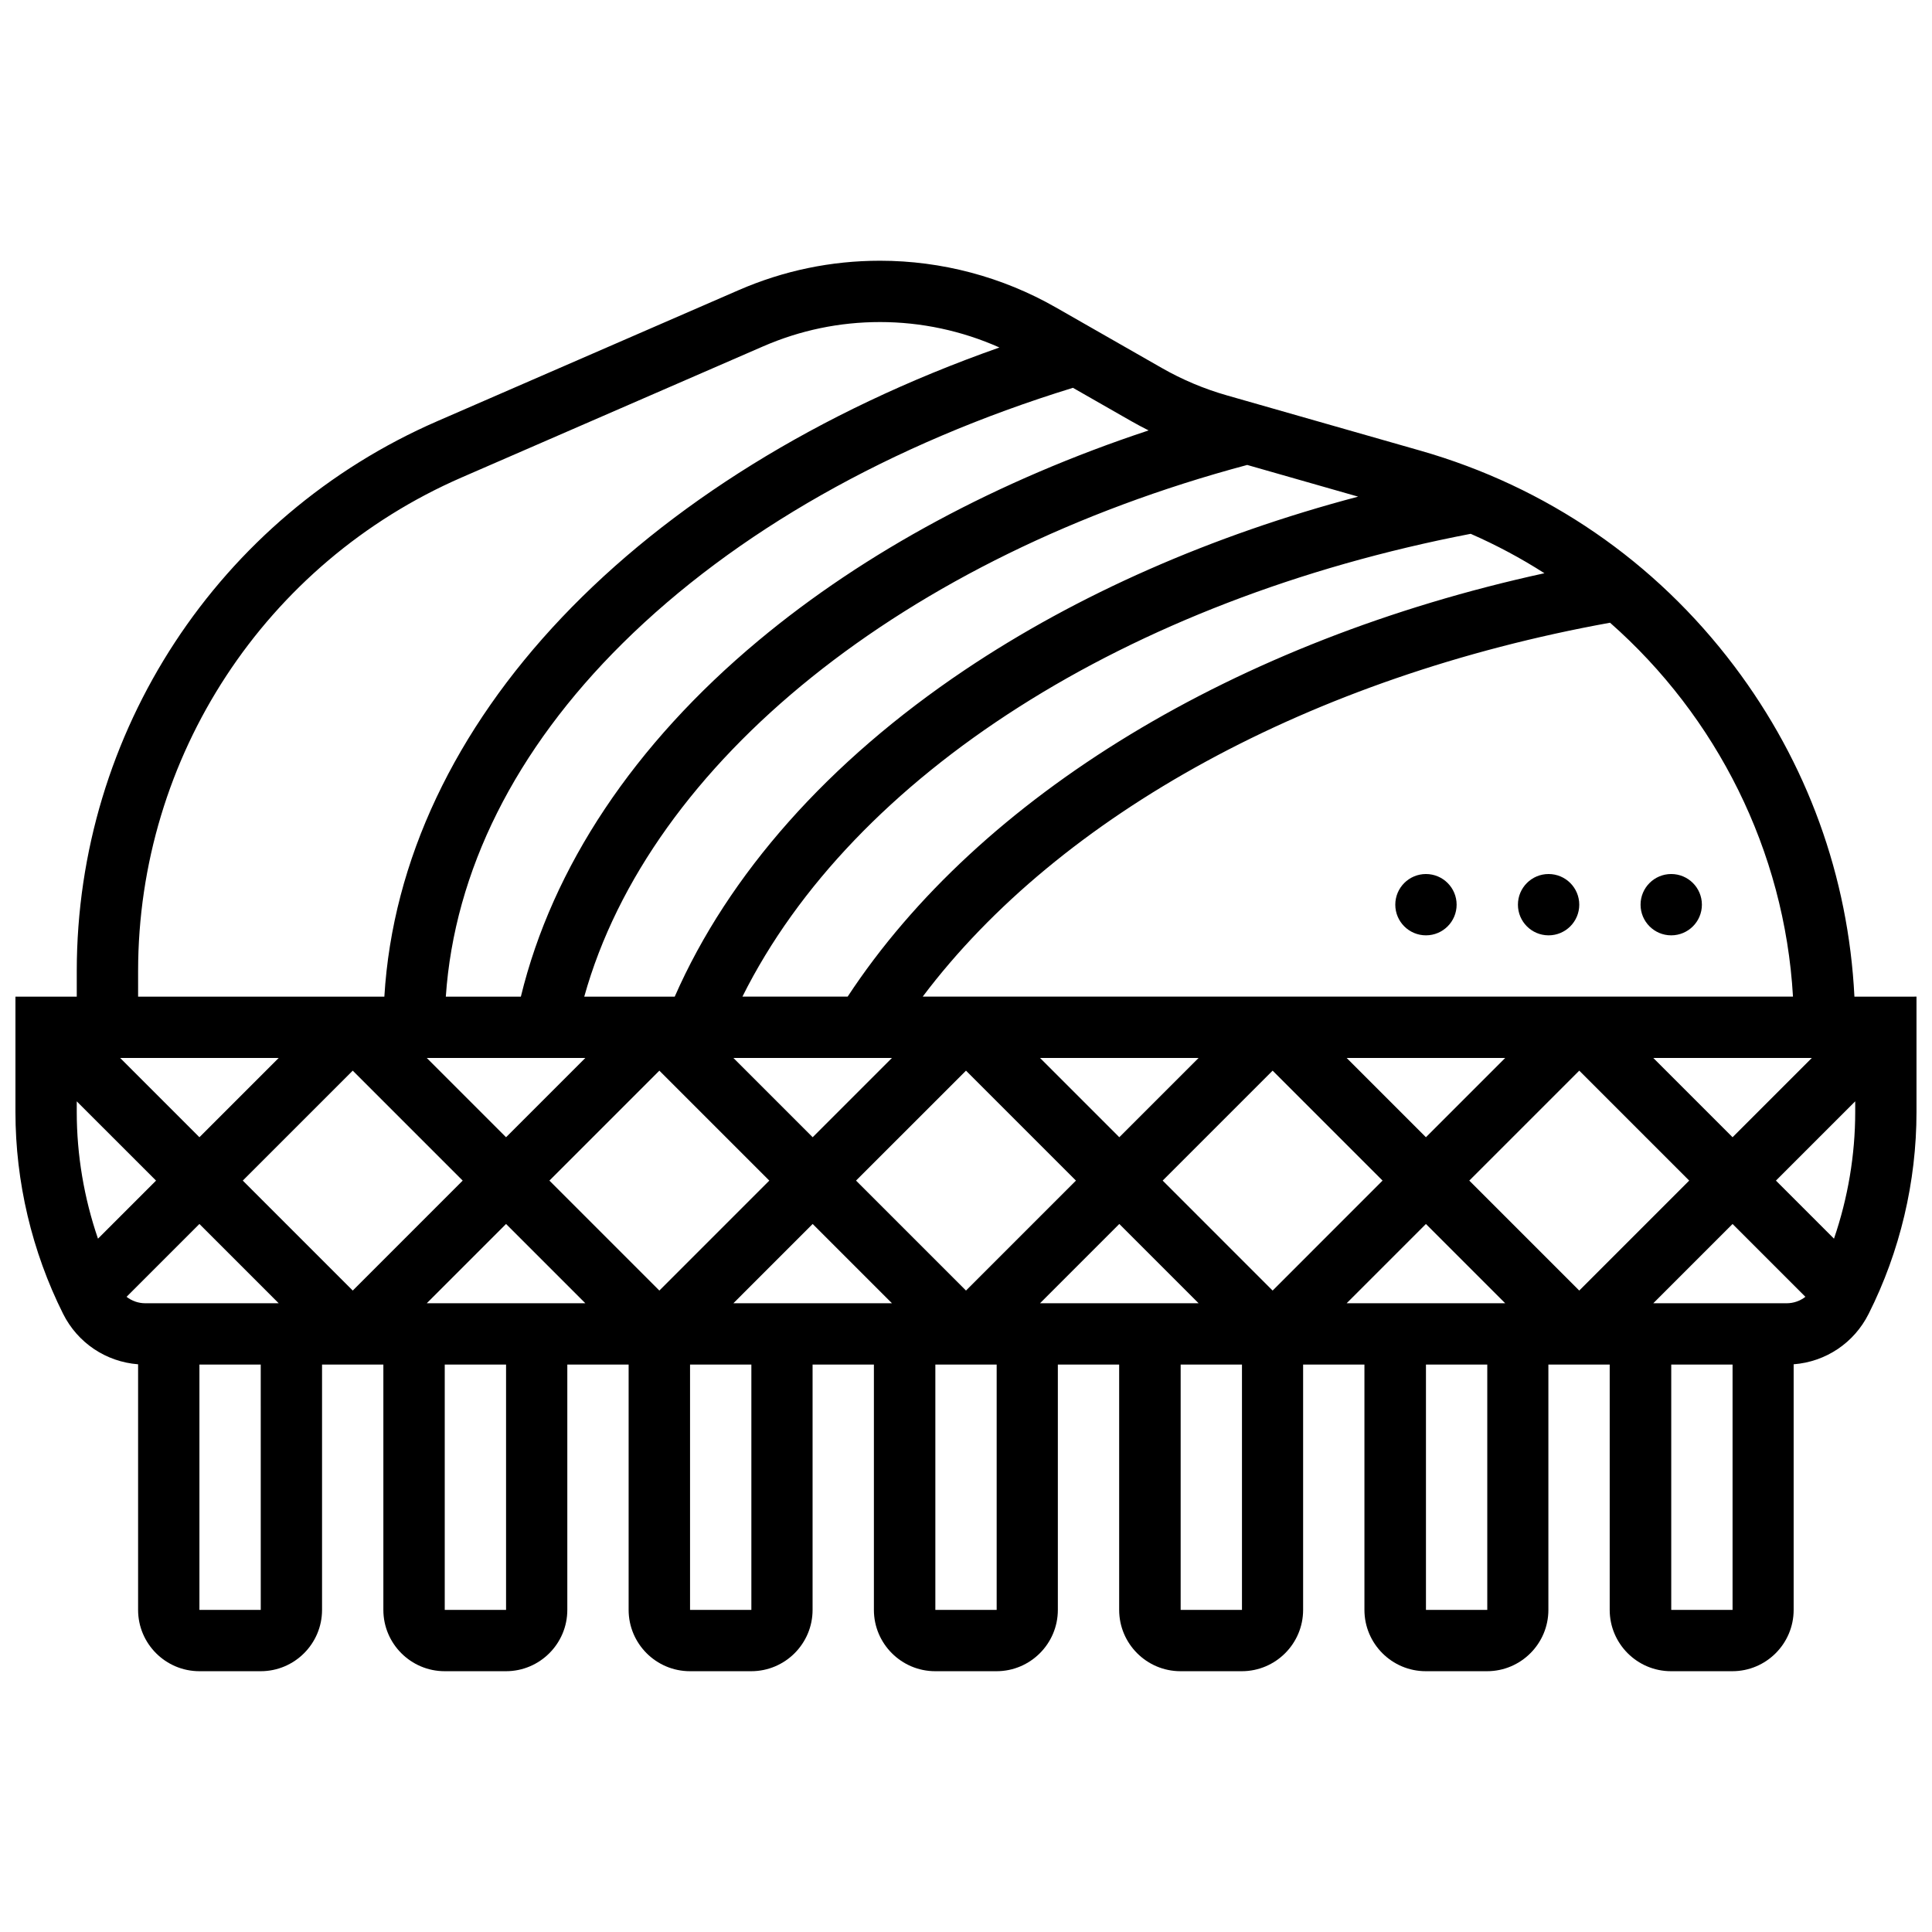 <?xml version="1.0" encoding="UTF-8"?>
<!-- Uploaded to: SVG Repo, www.svgrepo.com, Generator: SVG Repo Mixer Tools -->
<svg width="800px" height="800px" version="1.1" viewBox="144 144 512 512" xmlns="http://www.w3.org/2000/svg">
 <defs>
  <clipPath id="a">
   <path d="m148.09 213h503.81v374h-503.81z"/>
  </clipPath>
 </defs>
 <g clip-path="url(#a)">
  <path d="m635.44 408.12c-1.59-31.832-12.512-61.965-31.84-87.59-20.969-27.801-49.75-47.547-83.227-57.113l-51.277-14.648c-5.996-1.715-11.785-4.148-17.199-7.246l-28.082-16.047c-14.172-8.102-30.285-12.379-46.602-12.379-12.965 0-25.562 2.621-37.449 7.789l-79.848 34.719c-58.059 25.238-95.574 82.457-95.574 145.76v6.754h-16.25v30.586c0 18.457 4.363 36.941 12.617 53.449 3.867 7.734 11.371 12.738 19.887 13.398v65.086c0 8.961 7.293 16.25 16.25 16.25h16.25c8.961 0 16.25-7.293 16.25-16.25v-65.008h16.25v65.008c0 8.961 7.293 16.25 16.25 16.25h16.25c8.961 0 16.25-7.293 16.25-16.25v-65.008h16.25v65.008c0 8.961 7.293 16.25 16.25 16.25h16.25c8.961 0 16.25-7.293 16.25-16.25v-65.008h16.25v65.008c0 8.961 7.293 16.25 16.25 16.25h16.25c8.961 0 16.25-7.293 16.25-16.25v-65.008h16.25v65.008c0 8.961 7.293 16.25 16.25 16.25h16.25c8.961 0 16.25-7.293 16.25-16.25v-65.008h16.25v65.008c0 8.961 7.293 16.25 16.25 16.25h16.25c8.961 0 16.25-7.293 16.25-16.25v-65.008h16.25v65.008c0 8.961 7.293 16.25 16.25 16.25h16.25c8.961 0 16.25-7.293 16.25-16.25v-65.086c8.512-0.656 16.02-5.66 19.887-13.395 8.305-16.512 12.668-34.996 12.668-53.453v-30.586zm-5.414 64.141-15.387-15.387 21.012-21.012v2.84c0 11.387-1.934 22.781-5.625 33.559zm-47.891 17.117 21.012-21.012 19.305 19.305c-1.395 1.082-3.125 1.707-4.973 1.707zm-81.262 0 21.012-21.012 21.012 21.012zm-318.36 0c-1.848 0-3.578-0.625-4.973-1.707l19.305-19.305 21.012 21.012zm-18.172-50.672v-2.84l21.012 21.008-15.387 15.387c-3.691-10.777-5.625-22.172-5.625-33.555zm310.18-171.49 29.398 8.398c-38.699 10.219-74.289 25.848-104.19 45.902-36.176 24.27-62.656 54.117-76.918 86.602h-23.977c17.344-62.152 84.875-116.64 175.68-140.9zm149.64 157.15-21.012 21.012-21.012-21.012zm-32.504 32.504-29.137 29.141-29.141-29.141 29.141-29.137zm-69.77-11.492-21.012-21.012h42.023zm-11.492 11.492-29.137 29.141-29.137-29.141 29.137-29.137zm-69.766-11.492-21.012-21.012h42.023zm-11.492 11.492-29.137 29.141-29.141-29.141 29.141-29.137zm-69.77-11.492-21.012-21.012h42.023zm-11.492 11.492-29.137 29.141-29.137-29.141 29.137-29.137zm-7.125-48.754c29.328-58.75 101.79-105.08 193-122.65 6.824 2.988 13.352 6.484 19.539 10.445-81.777 17.84-149.61 58.895-184.65 112.2zm-41.629 16.25-21.012 21.012-21.012-21.012zm-32.504 32.504-29.137 29.141-29.141-29.141 29.141-29.137zm-69.77-11.492-21.012-21.012h42.023zm60.25 43.996 21.012-21.012 21.012 21.012zm102.27-21.012 21.012 21.012h-42.023zm81.262 0 21.012 21.012h-42.023zm178.53-60.246h-230.63c36.414-48.336 103.04-84.773 182.15-99.09 28.195 24.824 46.25 60.367 48.48 99.09zm-170.77-150.05c-39.832 13.188-75.227 32.207-103.4 55.703-32.945 27.477-54.594 59.973-62.957 94.352h-19.887c2.262-33.219 18.352-65.453 46.902-93.691 29.742-29.418 70.934-52.766 119.29-67.656l15.5 8.859c1.5 0.852 3.019 1.66 4.559 2.434zm-267.79 143.3c0-56.832 33.676-108.2 85.797-130.86l79.848-34.719c9.832-4.273 20.254-6.441 30.973-6.441 10.91 0 21.711 2.316 31.641 6.742-96.215 33.887-158.64 99.527-163 172.03h-65.258zm32.504 169.27h-16.254v-65.008h16.25zm65.008 0h-16.25v-65.008h16.25zm65.008 0h-16.25v-65.008h16.25zm65.008 0h-16.25v-65.008h16.25zm65.008 0h-16.25v-65.008h16.25zm65.008 0h-16.25v-65.008h16.25zm48.754 0v-65.008h16.25v65.008z"/>
 </g>
 <path d="m595.02 383.75c0 4.488-3.641 8.125-8.129 8.125s-8.125-3.637-8.125-8.125c0-4.488 3.637-8.125 8.125-8.125s8.129 3.637 8.129 8.125"/>
 <path d="m562.52 383.75c0 4.488-3.641 8.125-8.129 8.125s-8.125-3.637-8.125-8.125c0-4.488 3.637-8.125 8.125-8.125s8.129 3.637 8.129 8.125"/>
 <path d="m530.02 383.75c0 4.488-3.641 8.125-8.129 8.125s-8.125-3.637-8.125-8.125c0-4.488 3.637-8.125 8.125-8.125s8.129 3.637 8.129 8.125"/>
</svg>